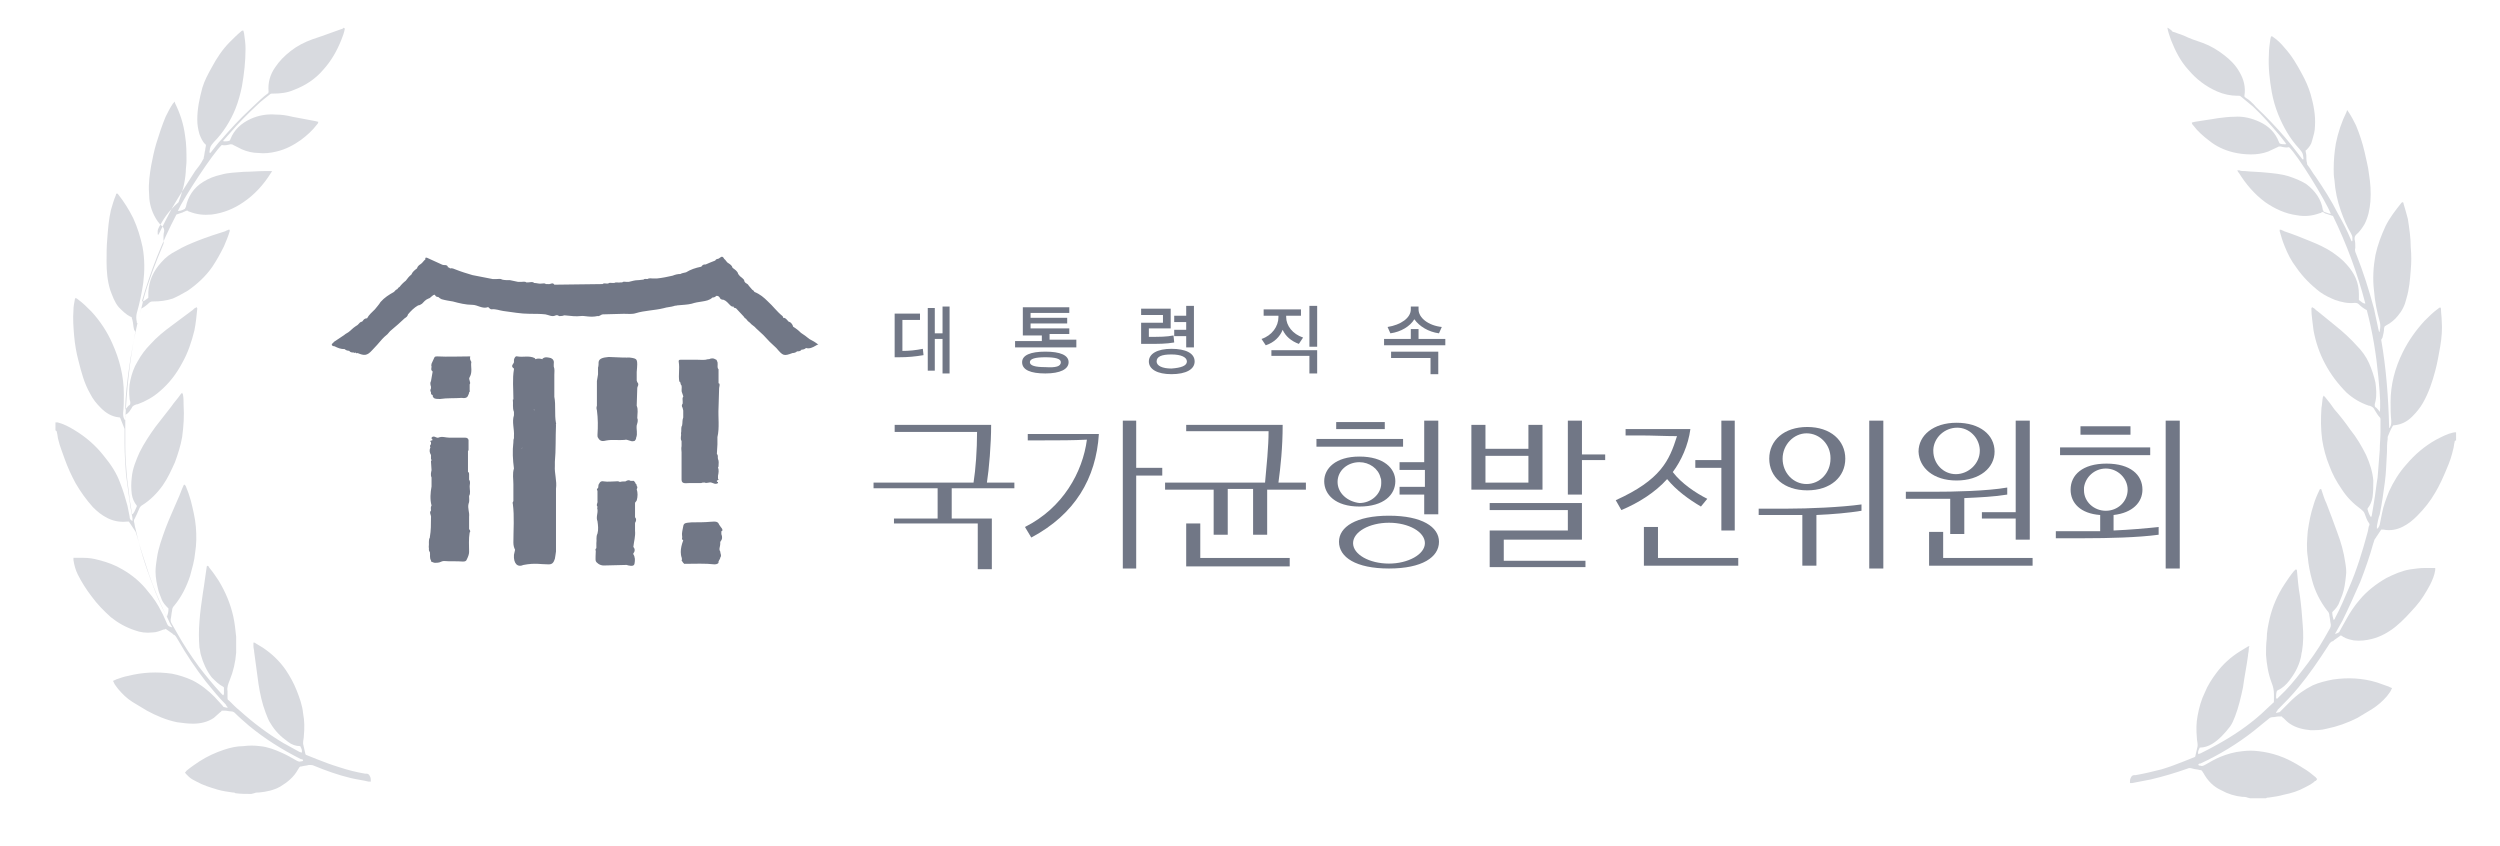<svg width="136" height="46" viewBox="0 0 136 46" fill="none" xmlns="http://www.w3.org/2000/svg">
<path fill-rule="evenodd" clip-rule="evenodd" d="M18.762 1.545C18.722 1.781 18.644 1.978 18.566 2.175C18.331 2.766 18.017 3.318 17.587 3.791C17.156 4.303 16.607 4.657 15.981 4.894C15.628 5.051 15.237 5.091 14.884 5.091C14.845 5.091 14.806 5.091 14.806 5.091C14.767 5.091 14.727 5.091 14.688 5.13C14.453 5.327 14.218 5.485 14.022 5.682C13.474 6.194 12.965 6.706 12.495 7.258C12.377 7.376 12.299 7.494 12.182 7.612L12.142 7.652C12.142 7.691 12.182 7.691 12.182 7.691C12.299 7.691 12.377 7.691 12.495 7.652C12.495 7.612 12.534 7.612 12.534 7.573C12.73 7.061 13.122 6.706 13.631 6.47C14.062 6.273 14.532 6.194 15.002 6.233C15.315 6.233 15.589 6.273 15.902 6.352C16.333 6.43 16.725 6.509 17.156 6.588C17.195 6.588 17.273 6.627 17.312 6.627C17.312 6.706 17.273 6.746 17.234 6.785C16.999 7.1 16.686 7.376 16.372 7.612C15.981 7.888 15.55 8.125 15.041 8.243C14.727 8.322 14.375 8.361 14.062 8.322C13.748 8.322 13.435 8.243 13.161 8.125C13.004 8.046 12.847 7.967 12.691 7.888C12.652 7.849 12.573 7.849 12.534 7.849C12.377 7.888 12.221 7.928 12.064 7.888C11.594 8.322 9.988 10.764 9.675 11.474C9.753 11.474 9.871 11.474 10.067 11.355C10.067 11.316 10.067 11.316 10.106 11.277C10.223 10.686 10.537 10.213 11.046 9.898C11.359 9.701 11.672 9.582 12.025 9.504C12.417 9.385 12.847 9.385 13.278 9.346C13.631 9.346 14.022 9.307 14.375 9.307C14.492 9.307 14.61 9.307 14.688 9.307C14.727 9.307 14.727 9.307 14.806 9.307C14.767 9.346 14.767 9.385 14.727 9.425C14.336 10.055 13.827 10.607 13.239 11.001C12.73 11.355 12.142 11.592 11.516 11.671C11.085 11.71 10.693 11.671 10.302 11.513C10.262 11.513 10.223 11.474 10.223 11.474C10.184 11.434 10.145 11.474 10.106 11.474C10.067 11.513 9.988 11.513 9.949 11.552C9.832 11.592 9.714 11.631 9.597 11.671C8.813 13.168 8.187 14.744 7.717 16.399C7.834 16.399 7.912 16.32 8.069 16.202C8.069 16.083 8.069 16.005 8.069 15.886C8.108 15.256 8.343 14.744 8.774 14.271C9.009 13.995 9.283 13.798 9.597 13.641C9.988 13.404 10.38 13.247 10.772 13.089C11.281 12.892 11.751 12.734 12.26 12.577C12.299 12.537 12.377 12.537 12.417 12.498C12.417 12.498 12.456 12.498 12.495 12.498C12.495 12.537 12.495 12.577 12.495 12.577C12.417 12.853 12.299 13.128 12.182 13.404C11.986 13.798 11.79 14.153 11.555 14.507C11.202 15.02 10.732 15.453 10.223 15.808C9.949 15.965 9.675 16.123 9.401 16.241C9.048 16.359 8.696 16.399 8.343 16.399C8.265 16.399 8.187 16.399 8.108 16.477C7.991 16.596 7.834 16.714 7.677 16.793C7.364 17.974 7.129 19.157 6.972 20.378C6.816 21.56 6.816 22.072 6.816 22.269C6.855 22.269 6.855 22.269 6.855 22.23C6.933 22.151 6.972 22.072 7.051 22.033C7.09 21.993 7.09 21.954 7.09 21.875C7.09 21.836 7.051 21.757 7.051 21.718C7.012 21.363 7.012 21.008 7.09 20.693C7.168 20.338 7.286 19.984 7.482 19.669C7.677 19.314 7.912 18.999 8.187 18.723C8.539 18.329 8.931 18.014 9.362 17.699C9.714 17.423 10.067 17.186 10.419 16.911C10.497 16.871 10.537 16.793 10.615 16.753C10.654 16.753 10.654 16.714 10.693 16.714C10.732 16.753 10.732 16.793 10.732 16.793C10.693 17.186 10.654 17.581 10.576 17.974C10.419 18.605 10.223 19.196 9.91 19.747C9.597 20.338 9.205 20.851 8.696 21.284C8.343 21.599 7.912 21.836 7.482 21.993H7.442C7.325 22.033 7.207 22.072 7.168 22.19C7.09 22.308 7.012 22.466 6.855 22.545C6.816 22.584 6.816 22.624 6.816 22.663C6.816 22.899 6.816 23.096 6.816 23.333C6.816 23.648 6.816 24.003 6.816 24.318C6.816 24.83 6.855 25.303 6.894 25.815C6.933 26.248 7.012 26.721 7.051 27.155C7.09 27.391 7.129 27.627 7.168 27.864C7.168 27.903 7.168 27.943 7.207 27.982C7.286 27.903 7.364 27.746 7.442 27.549V27.509C7.286 27.312 7.207 27.115 7.168 26.879C7.129 26.564 7.129 26.288 7.168 25.973C7.207 25.5 7.403 25.027 7.599 24.594C7.834 24.121 8.147 23.648 8.461 23.215C8.735 22.86 9.048 22.466 9.322 22.111C9.479 21.875 9.675 21.678 9.832 21.442C9.871 21.402 9.871 21.402 9.91 21.363C9.91 21.402 9.949 21.442 9.949 21.442C9.988 21.639 9.988 21.836 9.988 22.033C10.027 22.624 9.988 23.175 9.91 23.766C9.832 24.239 9.675 24.712 9.518 25.145C9.322 25.579 9.127 26.012 8.852 26.406C8.539 26.84 8.187 27.194 7.756 27.47C7.677 27.509 7.599 27.588 7.56 27.706C7.482 27.903 7.403 28.061 7.325 28.218C7.286 28.258 7.286 28.337 7.286 28.376C7.325 28.494 7.325 28.612 7.364 28.731C7.599 29.794 7.912 30.819 8.304 31.804C8.5 32.355 8.735 32.907 9.009 33.419C9.009 33.459 9.048 33.498 9.087 33.537C9.127 33.419 9.166 33.301 9.166 33.104C9.009 32.946 8.852 32.789 8.774 32.552C8.735 32.434 8.657 32.277 8.617 32.119C8.539 31.804 8.461 31.449 8.461 31.095C8.461 30.858 8.5 30.582 8.539 30.346C8.617 29.794 8.813 29.282 9.009 28.731C9.205 28.218 9.44 27.706 9.675 27.155C9.792 26.918 9.871 26.642 9.988 26.406C9.988 26.406 9.988 26.367 10.027 26.367C10.067 26.367 10.067 26.406 10.106 26.445C10.223 26.721 10.302 26.958 10.38 27.233C10.497 27.706 10.615 28.179 10.654 28.652C10.693 29.125 10.693 29.597 10.615 30.07C10.576 30.504 10.458 30.898 10.341 31.331C10.145 31.922 9.871 32.474 9.479 32.946C9.401 33.025 9.362 33.104 9.362 33.222C9.322 33.38 9.322 33.537 9.283 33.695C9.283 33.774 9.283 33.813 9.322 33.892C9.44 34.089 9.518 34.247 9.636 34.444C9.988 35.074 10.38 35.665 10.811 36.256C11.202 36.768 11.594 37.241 12.025 37.714C12.064 37.753 12.103 37.792 12.142 37.832C12.142 37.792 12.182 37.792 12.182 37.753C12.182 37.635 12.182 37.517 12.182 37.398L12.142 37.359C11.907 37.241 11.712 37.044 11.516 36.847C11.242 36.492 11.046 36.059 10.928 35.626C10.889 35.507 10.889 35.35 10.85 35.232C10.811 34.759 10.811 34.286 10.85 33.813C10.889 33.262 10.967 32.749 11.046 32.198C11.124 31.764 11.163 31.331 11.242 30.858C11.242 30.819 11.242 30.819 11.281 30.779C11.359 30.779 11.359 30.858 11.398 30.898C11.594 31.134 11.751 31.37 11.907 31.607C12.26 32.198 12.534 32.828 12.691 33.537C12.769 33.892 12.808 34.247 12.847 34.641C12.847 34.916 12.847 35.232 12.847 35.507C12.808 36.02 12.691 36.532 12.495 37.005C12.417 37.202 12.338 37.398 12.377 37.596C12.377 37.714 12.377 37.832 12.377 37.95C12.377 38.029 12.377 38.068 12.456 38.108C12.652 38.305 12.847 38.502 13.043 38.659C13.787 39.329 14.571 39.92 15.432 40.432C15.707 40.59 16.02 40.748 16.294 40.905C16.333 40.905 16.372 40.944 16.412 40.944C16.451 40.826 16.412 40.748 16.333 40.59C16.098 40.59 15.863 40.511 15.667 40.353C15.276 40.078 14.962 39.763 14.727 39.368C14.61 39.211 14.532 38.974 14.453 38.778C14.257 38.265 14.14 37.714 14.062 37.202C13.983 36.611 13.905 36.059 13.827 35.468C13.827 35.35 13.787 35.271 13.787 35.153C13.787 35.113 13.787 35.035 13.787 34.956C13.827 34.956 13.866 34.956 13.905 34.995C14.022 35.074 14.179 35.153 14.297 35.232C14.767 35.547 15.197 35.941 15.55 36.453C15.785 36.808 15.981 37.162 16.137 37.556C16.294 37.95 16.451 38.383 16.49 38.817C16.568 39.211 16.568 39.605 16.529 40.038C16.529 40.157 16.49 40.275 16.49 40.393C16.49 40.432 16.49 40.472 16.49 40.472C16.529 40.629 16.568 40.826 16.607 40.984C16.607 41.023 16.607 41.023 16.647 41.063C16.842 41.142 17.038 41.22 17.234 41.299C17.626 41.457 18.057 41.614 18.448 41.733C18.918 41.89 19.388 42.008 19.858 42.087C19.858 42.087 19.897 42.087 19.937 42.087C20.054 42.087 20.093 42.166 20.132 42.245C20.172 42.324 20.172 42.402 20.172 42.52C20.132 42.52 20.093 42.52 20.054 42.52C19.741 42.442 19.388 42.402 19.075 42.324C18.409 42.166 17.743 41.929 17.077 41.654C16.999 41.614 16.921 41.614 16.803 41.614C16.686 41.654 16.529 41.654 16.412 41.693C16.372 41.693 16.333 41.693 16.294 41.733C16.255 41.772 16.255 41.811 16.216 41.851C15.981 42.284 15.628 42.56 15.237 42.796C14.884 42.993 14.492 43.072 14.101 43.111C14.022 43.111 13.905 43.111 13.827 43.151C13.787 43.151 13.709 43.19 13.67 43.19C13.396 43.19 13.082 43.19 12.808 43.151C12.769 43.111 12.691 43.111 12.652 43.111C12.377 43.072 12.103 43.033 11.829 42.954C11.437 42.836 11.046 42.718 10.693 42.52C10.537 42.442 10.38 42.363 10.262 42.245C10.223 42.205 10.184 42.166 10.145 42.127C10.106 42.087 10.067 42.048 10.067 42.008C10.106 42.008 10.106 41.969 10.145 41.929C10.38 41.733 10.615 41.575 10.85 41.417C11.281 41.142 11.712 40.944 12.182 40.787C12.534 40.669 12.887 40.59 13.239 40.59C13.552 40.55 13.827 40.55 14.14 40.59C14.571 40.629 14.962 40.787 15.315 40.944C15.589 41.063 15.863 41.22 16.137 41.378C16.216 41.417 16.294 41.457 16.372 41.417C16.412 41.417 16.451 41.417 16.49 41.378C16.49 41.299 16.412 41.299 16.372 41.299C15.354 40.787 14.414 40.196 13.552 39.487C13.278 39.25 13.004 39.014 12.769 38.778C12.73 38.738 12.652 38.699 12.573 38.699C12.456 38.699 12.338 38.659 12.221 38.659C12.182 38.659 12.142 38.659 12.064 38.659C12.025 38.699 12.025 38.738 11.986 38.738C11.868 38.856 11.751 38.935 11.633 39.053C11.281 39.29 10.889 39.368 10.497 39.368C10.223 39.368 9.91 39.329 9.636 39.29C9.048 39.172 8.5 38.935 7.991 38.659C7.717 38.502 7.482 38.344 7.207 38.187C6.894 37.989 6.659 37.753 6.424 37.477C6.346 37.359 6.228 37.241 6.189 37.123C6.189 37.083 6.15 37.083 6.15 37.044C6.189 37.005 6.267 37.005 6.307 36.965C6.542 36.886 6.737 36.808 6.972 36.768C7.756 36.571 8.539 36.532 9.362 36.65C9.753 36.729 10.106 36.847 10.458 37.005C10.928 37.241 11.32 37.556 11.672 37.911C11.829 38.068 11.947 38.226 12.103 38.383C12.142 38.423 12.142 38.462 12.182 38.462C12.221 38.462 12.299 38.502 12.377 38.502V38.462C12.338 38.423 12.299 38.383 12.299 38.344C11.907 37.95 11.555 37.517 11.202 37.083C10.654 36.374 10.145 35.626 9.675 34.798C9.597 34.68 9.557 34.562 9.44 34.522C9.44 34.522 9.401 34.522 9.401 34.483C9.283 34.404 9.127 34.286 9.009 34.207C8.97 34.247 8.931 34.247 8.892 34.247C8.696 34.325 8.5 34.404 8.304 34.404C7.952 34.444 7.638 34.404 7.325 34.286C6.855 34.128 6.424 33.892 6.032 33.577C5.641 33.222 5.288 32.868 4.975 32.434C4.701 32.08 4.427 31.646 4.231 31.252C4.113 31.016 4.035 30.74 3.996 30.464C3.996 30.425 3.996 30.385 3.996 30.346C4.035 30.346 4.074 30.346 4.074 30.346C4.231 30.346 4.387 30.346 4.544 30.346C4.818 30.346 5.092 30.385 5.367 30.464C5.837 30.582 6.267 30.74 6.659 30.976C7.207 31.292 7.677 31.686 8.069 32.198C8.343 32.513 8.578 32.868 8.774 33.262C8.892 33.459 8.97 33.695 9.087 33.931C9.127 34.05 9.205 34.089 9.362 34.128C9.362 34.089 9.322 34.05 9.322 34.05C9.205 33.853 9.127 33.616 9.009 33.419C8.657 32.71 8.382 32.001 8.108 31.252C7.873 30.543 7.638 29.834 7.442 29.125C7.403 29.046 7.403 28.928 7.325 28.849C7.286 28.809 7.286 28.77 7.247 28.731C7.168 28.612 7.09 28.494 7.012 28.376C6.972 28.376 6.933 28.376 6.894 28.376C6.502 28.415 6.15 28.337 5.837 28.179C5.523 28.021 5.288 27.824 5.053 27.588C4.701 27.194 4.387 26.761 4.113 26.288C3.878 25.855 3.682 25.421 3.526 24.988C3.408 24.633 3.252 24.279 3.173 23.924C3.134 23.806 3.134 23.648 3.095 23.53C3.095 23.491 3.095 23.451 3.017 23.412C3.017 23.254 3.017 23.096 3.017 22.978C3.056 22.978 3.095 22.978 3.134 22.978C3.447 23.057 3.761 23.215 4.074 23.412C4.662 23.766 5.21 24.239 5.641 24.791C6.032 25.264 6.346 25.736 6.542 26.288C6.698 26.682 6.816 27.076 6.933 27.509C6.972 27.706 7.012 27.903 7.051 28.1C7.051 28.218 7.09 28.297 7.207 28.337C7.207 28.258 7.207 28.218 7.207 28.179C7.168 27.982 7.129 27.746 7.09 27.549C7.012 26.958 6.933 26.406 6.855 25.815C6.816 25.264 6.777 24.712 6.777 24.16C6.777 23.924 6.777 23.688 6.777 23.451C6.777 23.412 6.777 23.372 6.777 23.333C6.698 23.136 6.62 22.939 6.542 22.742L6.502 22.703H6.463C6.072 22.663 5.758 22.466 5.484 22.19C5.249 21.954 5.053 21.718 4.897 21.402C4.583 20.851 4.427 20.26 4.27 19.629C4.152 19.196 4.074 18.723 4.035 18.29C3.996 17.817 3.957 17.344 3.996 16.871C3.996 16.674 4.035 16.477 4.074 16.28C4.074 16.241 4.113 16.241 4.113 16.202C4.152 16.241 4.192 16.241 4.231 16.28C4.505 16.477 4.74 16.714 4.975 16.95C5.445 17.462 5.837 18.053 6.111 18.684C6.502 19.55 6.737 20.457 6.737 21.442C6.737 21.796 6.737 22.111 6.698 22.466C6.698 22.584 6.698 22.703 6.777 22.821C6.777 22.86 6.816 22.86 6.816 22.821C6.894 21.205 7.051 19.629 7.364 18.053C7.325 17.974 7.286 17.935 7.286 17.896C7.247 17.738 7.247 17.581 7.207 17.423C7.207 17.384 7.168 17.344 7.168 17.265C7.129 17.226 7.09 17.226 7.09 17.226C6.855 17.108 6.659 16.911 6.463 16.714C6.228 16.438 6.111 16.083 5.993 15.768C5.837 15.256 5.797 14.744 5.797 14.232C5.797 13.798 5.797 13.404 5.837 12.971C5.876 12.459 5.915 11.946 6.032 11.434C6.111 11.158 6.189 10.883 6.307 10.607C6.307 10.567 6.307 10.528 6.385 10.528L6.424 10.567C6.737 10.961 7.012 11.395 7.247 11.868C7.482 12.38 7.638 12.892 7.756 13.444C7.873 14.074 7.873 14.744 7.795 15.374C7.717 15.926 7.599 16.477 7.442 17.029C7.403 17.186 7.403 17.344 7.442 17.502V17.541C7.442 17.541 7.442 17.581 7.482 17.581C7.482 17.541 7.521 17.462 7.521 17.423C7.599 17.068 7.717 16.714 7.795 16.32C8.069 15.295 8.461 14.31 8.852 13.365C8.892 13.286 8.931 13.168 8.892 13.05V13.01C8.892 12.853 8.892 12.734 8.931 12.577C8.931 12.498 8.931 12.419 8.852 12.34C8.657 12.183 8.5 11.946 8.382 11.71C8.187 11.316 8.108 10.922 8.108 10.489C8.069 9.976 8.147 9.464 8.226 8.991C8.304 8.597 8.382 8.203 8.5 7.809C8.657 7.297 8.813 6.824 9.009 6.352C9.127 6.115 9.244 5.879 9.401 5.642C9.44 5.603 9.479 5.564 9.479 5.524C9.518 5.564 9.518 5.564 9.518 5.603C9.792 6.155 9.988 6.746 10.067 7.376C10.145 7.849 10.145 8.282 10.145 8.755C10.145 8.952 10.106 9.149 10.106 9.346C10.067 9.937 9.91 10.489 9.714 11.001C9.087 11.552 8.892 11.946 8.657 12.34C8.617 12.419 8.578 12.498 8.578 12.577C8.578 12.616 8.578 12.695 8.578 12.734C8.578 12.734 8.578 12.774 8.617 12.774C8.617 12.734 8.657 12.734 8.657 12.695C8.892 12.222 9.127 11.749 9.362 11.316C9.753 10.646 10.184 9.976 10.615 9.307C10.772 9.11 10.928 8.913 11.046 8.676C11.085 8.637 11.085 8.597 11.085 8.558C11.124 8.44 11.124 8.282 11.163 8.164C11.163 8.085 11.202 7.967 11.202 7.888C11.202 7.849 11.163 7.849 11.163 7.849C11.007 7.691 10.928 7.494 10.85 7.297C10.772 7.021 10.732 6.785 10.732 6.509C10.732 5.918 10.85 5.367 11.007 4.776C11.124 4.382 11.32 4.027 11.516 3.672C11.79 3.16 12.103 2.687 12.495 2.293C12.691 2.096 12.887 1.899 13.122 1.702C13.161 1.663 13.161 1.663 13.239 1.663C13.239 1.702 13.278 1.781 13.278 1.821C13.317 2.096 13.357 2.372 13.357 2.648C13.357 3.357 13.278 4.027 13.161 4.697C13.082 5.091 12.965 5.524 12.808 5.918C12.534 6.588 12.142 7.218 11.633 7.731C11.437 7.967 11.437 7.967 11.398 8.243V8.282C11.398 8.282 11.398 8.322 11.437 8.322L11.477 8.282C11.672 8.046 11.829 7.809 12.025 7.612C12.534 7.021 13.043 6.47 13.592 5.958C13.787 5.761 13.983 5.603 14.179 5.406C14.297 5.288 14.453 5.17 14.61 5.051C14.571 5.051 14.61 5.012 14.61 5.012C14.61 4.973 14.61 4.973 14.61 4.973C14.571 4.5 14.688 4.066 14.962 3.672C15.197 3.318 15.472 3.042 15.824 2.766C16.177 2.49 16.568 2.293 16.999 2.136C17.352 2.018 17.704 1.899 18.017 1.781C18.213 1.702 18.37 1.663 18.566 1.584C18.605 1.584 18.683 1.545 18.683 1.505C18.722 1.545 18.762 1.545 18.762 1.545Z" fill="#D8DADF"/>
<path fill-rule="evenodd" clip-rule="evenodd" d="M117.905 1.505C117.944 1.742 118.023 1.939 118.101 2.175C118.336 2.766 118.61 3.318 119.041 3.791C119.472 4.303 119.981 4.697 120.608 4.973C120.96 5.13 121.352 5.209 121.704 5.209C121.744 5.209 121.783 5.209 121.783 5.209C121.822 5.209 121.861 5.209 121.9 5.248C122.135 5.445 122.331 5.603 122.566 5.8C123.114 6.312 123.584 6.864 124.054 7.415C124.133 7.534 124.25 7.652 124.329 7.77C124.329 7.809 124.368 7.809 124.368 7.809C124.368 7.849 124.329 7.849 124.329 7.849C124.211 7.849 124.133 7.849 124.015 7.809C124.015 7.77 123.976 7.77 123.976 7.731C123.78 7.218 123.428 6.864 122.919 6.627C122.488 6.43 122.018 6.312 121.548 6.352C121.234 6.352 120.96 6.391 120.647 6.43C120.216 6.509 119.824 6.549 119.394 6.627C119.354 6.627 119.276 6.667 119.237 6.667C119.237 6.746 119.276 6.785 119.315 6.824C119.55 7.14 119.864 7.415 120.177 7.652C120.569 7.967 120.999 8.164 121.469 8.282C121.783 8.361 122.135 8.4 122.449 8.4C122.762 8.4 123.075 8.361 123.389 8.243C123.545 8.164 123.741 8.085 123.898 8.006C123.937 7.967 124.015 7.967 124.054 7.967C124.211 8.006 124.368 8.046 124.524 8.006C124.994 8.44 126.522 10.922 126.796 11.631C126.718 11.631 126.6 11.592 126.404 11.513C126.404 11.474 126.404 11.474 126.365 11.434C126.287 10.843 125.934 10.37 125.464 10.016C125.151 9.819 124.838 9.701 124.485 9.582C124.094 9.464 123.663 9.425 123.232 9.385C122.879 9.346 122.488 9.346 122.135 9.307C122.018 9.307 121.9 9.307 121.822 9.267C121.783 9.267 121.783 9.267 121.704 9.267C121.744 9.307 121.744 9.385 121.783 9.385C122.174 10.016 122.644 10.567 123.232 11.001C123.741 11.355 124.329 11.631 124.955 11.71C125.386 11.789 125.778 11.749 126.209 11.592C126.248 11.592 126.287 11.592 126.287 11.552C126.326 11.513 126.365 11.552 126.404 11.552C126.444 11.592 126.522 11.631 126.561 11.631C126.679 11.671 126.796 11.71 126.914 11.749C127.658 13.286 128.245 14.862 128.676 16.517C128.559 16.517 128.48 16.438 128.324 16.32C128.324 16.202 128.324 16.123 128.324 16.005C128.324 15.374 128.089 14.862 127.658 14.389C127.423 14.113 127.149 13.916 126.874 13.719C126.522 13.483 126.091 13.286 125.699 13.128C125.229 12.931 124.72 12.734 124.25 12.577C124.211 12.537 124.133 12.537 124.094 12.498C124.094 12.498 124.054 12.498 124.015 12.498C124.015 12.537 124.015 12.577 124.015 12.577C124.094 12.853 124.172 13.128 124.289 13.404C124.446 13.798 124.642 14.192 124.916 14.547C125.269 15.059 125.699 15.492 126.209 15.886C126.483 16.083 126.757 16.202 127.031 16.32C127.384 16.438 127.736 16.517 128.089 16.477C128.167 16.477 128.245 16.477 128.324 16.556C128.441 16.674 128.598 16.793 128.754 16.871C129.068 18.053 129.264 19.275 129.381 20.496C129.499 21.678 129.499 22.19 129.459 22.387C129.42 22.387 129.42 22.387 129.42 22.348C129.342 22.269 129.303 22.19 129.224 22.151C129.185 22.111 129.185 22.072 129.185 21.993C129.185 21.954 129.224 21.875 129.224 21.836C129.303 21.481 129.264 21.127 129.224 20.811C129.146 20.457 129.029 20.102 128.872 19.747C128.715 19.393 128.48 19.078 128.206 18.802C127.854 18.408 127.462 18.053 127.07 17.738C126.718 17.462 126.404 17.186 126.052 16.911C125.974 16.871 125.934 16.793 125.856 16.753C125.817 16.753 125.817 16.714 125.778 16.714C125.739 16.753 125.739 16.793 125.739 16.793C125.739 17.186 125.817 17.581 125.856 17.974C125.974 18.605 126.169 19.196 126.483 19.787C126.796 20.378 127.188 20.89 127.658 21.363C128.01 21.678 128.402 21.915 128.872 22.072H128.911C129.029 22.111 129.146 22.19 129.185 22.308C129.264 22.427 129.342 22.584 129.459 22.703C129.499 22.742 129.499 22.781 129.499 22.821C129.499 23.057 129.499 23.294 129.499 23.491C129.499 23.806 129.459 24.16 129.459 24.476C129.42 24.988 129.381 25.46 129.342 25.973C129.264 26.406 129.224 26.879 129.146 27.312C129.107 27.549 129.068 27.785 129.029 28.021C129.029 28.061 128.989 28.1 128.989 28.14C128.911 28.061 128.833 27.864 128.794 27.706V27.667C128.95 27.47 129.029 27.273 129.068 27.037C129.107 26.721 129.107 26.445 129.107 26.13C129.068 25.657 128.911 25.185 128.715 24.751C128.48 24.279 128.206 23.806 127.854 23.372C127.579 22.978 127.305 22.624 126.992 22.269C126.835 22.033 126.679 21.836 126.483 21.599C126.444 21.56 126.444 21.56 126.404 21.52C126.404 21.56 126.365 21.599 126.365 21.599C126.326 21.796 126.326 21.993 126.287 22.19C126.248 22.781 126.248 23.333 126.326 23.924C126.404 24.397 126.522 24.869 126.718 25.342C126.874 25.776 127.109 26.209 127.384 26.603C127.658 27.037 128.01 27.391 128.441 27.706C128.519 27.785 128.598 27.824 128.637 27.943C128.715 28.14 128.754 28.297 128.872 28.455C128.911 28.494 128.911 28.573 128.872 28.612C128.833 28.731 128.833 28.849 128.794 28.967C128.519 29.991 128.206 31.016 127.775 32.001C127.54 32.552 127.305 33.104 127.031 33.616C127.031 33.656 126.992 33.695 126.953 33.734C126.914 33.616 126.874 33.459 126.874 33.301C127.031 33.143 127.188 32.986 127.266 32.749C127.305 32.631 127.384 32.474 127.423 32.355C127.54 32.04 127.579 31.686 127.619 31.331C127.658 31.095 127.619 30.819 127.579 30.582C127.501 30.031 127.344 29.479 127.149 28.967C126.953 28.415 126.757 27.903 126.561 27.391C126.444 27.155 126.365 26.879 126.287 26.642C126.287 26.642 126.287 26.603 126.248 26.603C126.209 26.603 126.169 26.642 126.169 26.682C126.052 26.918 125.934 27.194 125.856 27.47C125.699 27.943 125.621 28.376 125.543 28.888C125.504 29.361 125.464 29.834 125.543 30.307C125.582 30.74 125.66 31.134 125.778 31.567C125.934 32.158 126.209 32.71 126.6 33.222C126.679 33.301 126.718 33.38 126.718 33.498C126.757 33.656 126.757 33.813 126.796 33.971C126.796 34.05 126.796 34.089 126.757 34.168C126.639 34.365 126.561 34.522 126.444 34.719C126.091 35.35 125.66 35.941 125.229 36.492C124.838 37.005 124.446 37.477 123.976 37.911C123.937 37.95 123.898 37.989 123.859 38.029C123.859 37.989 123.819 37.989 123.819 37.95C123.819 37.832 123.819 37.714 123.859 37.596L123.898 37.556C124.172 37.438 124.368 37.241 124.524 37.044C124.799 36.689 125.034 36.295 125.151 35.823C125.19 35.704 125.19 35.547 125.229 35.429C125.308 34.956 125.308 34.483 125.269 34.01C125.229 33.459 125.19 32.946 125.112 32.395C125.034 31.961 124.994 31.489 124.955 31.055C124.955 31.016 124.955 31.016 124.916 30.976C124.838 30.976 124.838 31.055 124.799 31.055C124.603 31.292 124.446 31.528 124.289 31.764C123.898 32.355 123.624 32.986 123.467 33.656C123.389 34.01 123.31 34.365 123.31 34.759C123.271 35.035 123.271 35.35 123.271 35.626C123.31 36.138 123.389 36.65 123.584 37.162C123.663 37.359 123.702 37.556 123.702 37.753C123.702 37.871 123.702 37.989 123.702 38.108C123.702 38.187 123.702 38.226 123.624 38.265C123.428 38.462 123.232 38.62 123.036 38.817C122.292 39.487 121.469 40.038 120.608 40.511C120.334 40.669 120.02 40.826 119.707 40.984C119.668 40.984 119.629 41.023 119.589 41.023C119.55 40.905 119.589 40.826 119.668 40.669C119.903 40.669 120.138 40.59 120.334 40.472C120.725 40.235 121.039 39.881 121.313 39.526C121.43 39.368 121.509 39.172 121.587 38.974C121.783 38.462 121.9 37.95 122.018 37.399C122.096 36.808 122.214 36.256 122.292 35.665C122.292 35.547 122.331 35.468 122.331 35.35C122.331 35.31 122.331 35.232 122.37 35.153C122.331 35.153 122.292 35.153 122.253 35.192C122.135 35.271 121.979 35.35 121.861 35.429C121.352 35.744 120.921 36.138 120.569 36.611C120.334 36.926 120.099 37.28 119.942 37.674C119.746 38.068 119.629 38.502 119.55 38.935C119.472 39.329 119.472 39.723 119.511 40.157C119.511 40.275 119.55 40.393 119.55 40.511C119.55 40.55 119.55 40.59 119.55 40.59C119.511 40.748 119.472 40.944 119.433 41.102C119.433 41.142 119.433 41.142 119.394 41.181C119.198 41.26 119.002 41.339 118.806 41.417C118.414 41.575 117.984 41.733 117.592 41.851C117.122 41.969 116.652 42.087 116.182 42.166C116.182 42.166 116.143 42.166 116.104 42.166C115.986 42.166 115.947 42.245 115.908 42.324C115.869 42.402 115.869 42.481 115.869 42.599C115.908 42.599 115.947 42.599 115.986 42.599C116.339 42.52 116.652 42.481 117.004 42.402C117.67 42.245 118.336 42.048 119.002 41.811C119.08 41.772 119.159 41.772 119.276 41.811C119.394 41.851 119.55 41.851 119.668 41.89C119.707 41.89 119.746 41.89 119.785 41.929C119.824 41.969 119.824 42.008 119.864 42.048C120.099 42.481 120.412 42.796 120.843 42.993C121.195 43.19 121.587 43.309 121.979 43.348C122.057 43.348 122.174 43.348 122.253 43.387C122.292 43.387 122.37 43.427 122.409 43.427C122.684 43.427 122.997 43.427 123.271 43.427C123.31 43.387 123.389 43.387 123.428 43.387C123.702 43.348 123.976 43.309 124.25 43.23C124.642 43.151 125.034 43.033 125.386 42.836C125.543 42.757 125.699 42.678 125.856 42.56C125.895 42.52 125.934 42.481 125.974 42.481C126.013 42.442 126.052 42.402 126.052 42.363C126.013 42.363 126.013 42.324 125.974 42.284C125.739 42.087 125.543 41.929 125.269 41.772C124.838 41.496 124.407 41.26 123.937 41.102C123.584 40.984 123.232 40.905 122.879 40.866C122.566 40.826 122.292 40.826 121.979 40.866C121.548 40.905 121.156 41.023 120.764 41.181C120.49 41.299 120.216 41.457 119.942 41.614C119.864 41.654 119.785 41.693 119.707 41.654C119.668 41.654 119.629 41.654 119.589 41.614C119.589 41.535 119.668 41.535 119.707 41.535C120.725 41.063 121.704 40.472 122.605 39.763C122.879 39.526 123.154 39.329 123.428 39.093C123.467 39.053 123.545 39.014 123.624 39.014C123.741 39.014 123.859 38.974 123.976 38.974C124.015 38.974 124.054 38.974 124.133 38.974C124.172 39.014 124.172 39.053 124.211 39.053C124.329 39.172 124.446 39.29 124.564 39.368C124.916 39.605 125.308 39.684 125.699 39.723C125.974 39.723 126.287 39.723 126.561 39.644C127.149 39.526 127.697 39.329 128.245 39.053C128.519 38.896 128.754 38.738 129.029 38.581C129.342 38.383 129.616 38.147 129.851 37.871C129.929 37.753 130.047 37.635 130.086 37.517C130.086 37.477 130.125 37.477 130.125 37.438C130.086 37.399 130.008 37.399 129.969 37.359C129.734 37.28 129.538 37.202 129.303 37.123C128.519 36.886 127.736 36.847 126.914 36.965C126.522 37.044 126.169 37.123 125.817 37.28C125.347 37.517 124.955 37.792 124.564 38.187C124.407 38.344 124.25 38.502 124.094 38.659C124.054 38.699 124.015 38.738 124.015 38.738C123.976 38.738 123.898 38.778 123.819 38.778V38.738C123.859 38.699 123.898 38.659 123.898 38.62C124.289 38.226 124.681 37.832 125.034 37.399C125.621 36.689 126.13 35.941 126.639 35.153C126.718 35.035 126.757 34.916 126.914 34.877C126.914 34.877 126.953 34.877 126.953 34.838C127.07 34.759 127.227 34.641 127.344 34.562C127.384 34.601 127.423 34.601 127.462 34.641C127.658 34.759 127.854 34.798 128.049 34.838C128.402 34.877 128.715 34.838 129.029 34.759C129.499 34.641 129.929 34.404 130.321 34.089C130.713 33.774 131.065 33.38 131.418 32.986C131.731 32.631 131.966 32.237 132.201 31.804C132.319 31.567 132.436 31.292 132.475 31.016C132.475 30.976 132.475 30.937 132.475 30.898C132.436 30.898 132.397 30.898 132.397 30.898C132.24 30.898 132.084 30.898 131.927 30.898C131.653 30.898 131.379 30.937 131.104 30.976C130.634 31.055 130.204 31.252 129.812 31.449C129.264 31.764 128.754 32.158 128.363 32.631C128.089 32.946 127.854 33.301 127.658 33.656C127.54 33.853 127.423 34.089 127.305 34.286C127.266 34.404 127.188 34.444 127.031 34.483C127.031 34.444 127.07 34.404 127.07 34.404C127.188 34.207 127.305 33.971 127.423 33.774C127.775 33.065 128.089 32.355 128.402 31.646C128.676 30.937 128.911 30.267 129.107 29.558C129.146 29.479 129.146 29.361 129.224 29.282C129.264 29.243 129.264 29.203 129.303 29.164C129.381 29.046 129.459 28.928 129.538 28.809C129.577 28.809 129.616 28.809 129.655 28.809C130.047 28.888 130.399 28.809 130.713 28.652C131.026 28.494 131.261 28.297 131.496 28.061C131.888 27.667 132.201 27.273 132.475 26.8C132.71 26.406 132.906 25.973 133.102 25.5C133.259 25.145 133.376 24.791 133.454 24.436C133.494 24.318 133.494 24.16 133.533 24.042C133.533 24.003 133.533 23.963 133.611 23.963C133.611 23.806 133.611 23.648 133.611 23.53C133.572 23.491 133.533 23.53 133.454 23.53C133.102 23.609 132.828 23.766 132.514 23.924C131.888 24.279 131.379 24.712 130.909 25.264C130.517 25.697 130.204 26.209 129.969 26.721C129.812 27.115 129.655 27.509 129.577 27.943C129.538 28.14 129.499 28.337 129.459 28.534C129.42 28.652 129.381 28.731 129.303 28.77C129.303 28.691 129.303 28.652 129.303 28.612C129.342 28.415 129.381 28.179 129.459 27.982C129.577 27.391 129.655 26.84 129.734 26.248C129.812 25.697 129.812 25.145 129.851 24.594C129.851 24.357 129.851 24.121 129.89 23.884C129.89 23.845 129.89 23.806 129.89 23.766C129.969 23.569 130.047 23.372 130.164 23.175L130.204 23.136H130.243C130.634 23.096 130.948 22.939 131.222 22.663C131.457 22.427 131.653 22.19 131.809 21.915C132.123 21.363 132.319 20.772 132.475 20.181C132.593 19.747 132.671 19.275 132.749 18.841C132.828 18.369 132.867 17.896 132.828 17.423C132.828 17.226 132.789 17.029 132.789 16.793C132.789 16.753 132.749 16.753 132.749 16.714C132.71 16.753 132.671 16.753 132.632 16.793C132.358 16.989 132.123 17.226 131.888 17.462C131.418 17.974 131.026 18.526 130.713 19.157C130.282 20.023 130.047 20.93 130.047 21.875C130.047 22.23 130.047 22.545 130.086 22.899C130.086 23.018 130.086 23.136 130.008 23.254C130.008 23.294 129.969 23.294 129.969 23.254C129.929 21.639 129.812 20.063 129.538 18.487C129.577 18.408 129.616 18.369 129.616 18.329C129.655 18.172 129.694 18.014 129.694 17.856C129.694 17.817 129.734 17.777 129.734 17.738C129.773 17.738 129.812 17.699 129.812 17.699C130.047 17.581 130.282 17.384 130.439 17.186C130.674 16.911 130.83 16.596 130.909 16.241C131.065 15.729 131.104 15.217 131.144 14.704C131.183 14.271 131.183 13.877 131.144 13.444C131.144 12.931 131.065 12.419 130.987 11.907C130.909 11.631 130.83 11.316 130.752 11.08C130.752 11.04 130.752 11.001 130.674 11.001L130.634 11.04C130.321 11.434 130.008 11.828 129.773 12.301C129.538 12.813 129.342 13.325 129.224 13.877C129.107 14.507 129.068 15.177 129.146 15.808C129.185 16.359 129.303 16.95 129.459 17.502C129.499 17.659 129.499 17.817 129.459 17.974V18.014C129.459 18.014 129.459 18.053 129.42 18.053C129.42 18.014 129.381 17.935 129.381 17.896C129.303 17.541 129.224 17.147 129.146 16.793C128.872 15.768 128.559 14.783 128.167 13.798C128.128 13.719 128.089 13.601 128.128 13.483V13.444C128.128 13.286 128.128 13.168 128.089 13.01C128.089 12.931 128.089 12.853 128.167 12.774C128.363 12.616 128.519 12.38 128.637 12.183C128.833 11.789 128.911 11.395 128.95 10.961C128.989 10.449 128.95 9.937 128.872 9.464C128.833 9.07 128.715 8.676 128.637 8.282C128.519 7.77 128.363 7.297 128.167 6.824C128.049 6.588 127.932 6.352 127.775 6.115C127.736 6.076 127.736 6.036 127.697 5.997C127.658 6.036 127.658 6.036 127.658 6.076C127.384 6.627 127.188 7.218 127.07 7.809C126.992 8.282 126.953 8.716 126.953 9.188C126.953 9.385 126.953 9.582 126.992 9.779C127.031 10.37 127.149 10.922 127.344 11.474C127.501 11.907 127.658 12.301 127.893 12.695C127.932 12.774 127.971 12.853 127.971 12.931C127.971 12.971 127.971 13.05 127.971 13.089C127.971 13.089 127.971 13.128 127.932 13.128C127.932 13.089 127.893 13.089 127.893 13.05C127.697 12.577 127.462 12.104 127.188 11.631C126.835 10.922 126.404 10.252 125.974 9.622C125.817 9.425 125.699 9.188 125.543 8.991C125.504 8.952 125.504 8.913 125.504 8.873C125.464 8.755 125.464 8.597 125.464 8.479C125.464 8.361 125.425 8.282 125.425 8.203C125.425 8.164 125.464 8.164 125.464 8.164C125.621 8.006 125.739 7.849 125.778 7.652C125.856 7.376 125.934 7.14 125.934 6.864C125.974 6.273 125.856 5.682 125.699 5.13C125.582 4.736 125.425 4.382 125.229 4.027C124.955 3.515 124.681 3.042 124.289 2.609C124.094 2.372 123.898 2.175 123.663 2.018C123.624 1.978 123.624 1.978 123.545 1.978C123.545 2.018 123.506 2.096 123.506 2.136C123.467 2.412 123.428 2.687 123.428 2.963C123.389 3.672 123.467 4.342 123.584 5.012C123.663 5.445 123.78 5.839 123.937 6.233C124.211 6.903 124.564 7.534 125.073 8.085C125.269 8.322 125.269 8.322 125.308 8.597V8.637C125.308 8.637 125.308 8.676 125.269 8.676L125.229 8.637C125.034 8.4 124.877 8.164 124.681 7.928C124.211 7.337 123.702 6.785 123.154 6.233C122.958 6.036 122.762 5.879 122.605 5.682C122.488 5.564 122.331 5.406 122.174 5.327C122.135 5.288 122.135 5.288 122.096 5.248C122.096 5.209 122.096 5.209 122.096 5.209C122.174 4.736 122.057 4.303 121.822 3.909C121.626 3.554 121.313 3.239 120.999 3.003C120.647 2.727 120.255 2.49 119.824 2.333C119.472 2.215 119.119 2.096 118.806 1.939C118.61 1.86 118.454 1.821 118.258 1.742C118.219 1.742 118.14 1.702 118.14 1.663C117.944 1.505 117.905 1.505 117.905 1.505Z" fill="#D8DADF"/>
<path d="M53.918 23.113H48.67V23.496H53.152C53.152 24.492 53.075 25.526 52.961 26.254H47.521V26.56H51.007V28.207H48.632V28.476H53.19V30.966H53.956V28.207H51.773V26.56H55.182V26.254H53.688C53.803 25.526 53.918 24.185 53.918 23.113Z" fill="#717786"/>
<path d="M61.809 22.883H61.081V30.927H61.809V25.871H63.227V25.45H61.809V22.883Z" fill="#717786"/>
<path d="M55.91 23.573V23.956H56.829C57.519 23.956 58.4 23.956 59.128 23.917C58.898 25.679 57.825 27.633 55.757 28.667L56.102 29.242C58.477 27.978 59.626 26.024 59.779 23.611C58.936 23.611 58.132 23.611 57.289 23.611H55.91V23.573Z" fill="#717786"/>
<path d="M65.295 28.476H64.529V30.812H70.16V30.353H65.295V28.476Z" fill="#717786"/>
<path d="M69.777 23.113H64.529V23.458H69.011C69.011 24.3 68.896 25.411 68.819 26.254H63.38V26.637H66.023V29.089H66.789V26.599H68.168V29.089H68.934V26.637H71.041V26.254H69.547C69.662 25.411 69.777 24.339 69.777 23.113Z" fill="#717786"/>
<path d="M75.332 22.96H72.689V23.343H75.332V22.96Z" fill="#717786"/>
<path d="M75.906 26.177C75.906 25.488 75.293 24.837 73.952 24.837C72.65 24.837 72.037 25.488 72.037 26.177C72.037 26.905 72.65 27.556 73.952 27.556C75.293 27.556 75.906 26.905 75.906 26.177ZM72.764 26.216C72.764 25.603 73.301 25.143 73.952 25.143C74.488 25.143 74.986 25.488 75.101 25.986C75.139 26.062 75.139 26.139 75.139 26.216C75.139 26.254 75.139 26.254 75.139 26.292C75.139 26.867 74.603 27.365 73.952 27.365C73.301 27.288 72.764 26.828 72.764 26.216Z" fill="#717786"/>
<path d="M76.327 23.879H71.615V24.3H76.327V23.879Z" fill="#717786"/>
<path d="M75.561 28.054C73.761 28.054 72.841 28.667 72.841 29.472C72.841 30.314 73.761 30.927 75.561 30.927C77.361 30.927 78.281 30.314 78.281 29.472C78.281 28.667 77.361 28.054 75.561 28.054ZM75.561 30.659C74.489 30.659 73.607 30.161 73.607 29.548C73.607 28.935 74.489 28.437 75.561 28.437C76.634 28.437 77.515 28.935 77.515 29.548C77.515 30.161 76.595 30.659 75.561 30.659Z" fill="#717786"/>
<path d="M76.136 25.564H77.515V26.484H76.136V26.905H77.477V27.978H78.243V22.883H77.477V25.143H76.136V25.564Z" fill="#717786"/>
<path d="M83.912 23.113H83.146V24.415H80.809V23.113H80.043V26.637H83.912V23.113ZM83.146 26.254H80.809V24.798H83.146V26.254Z" fill="#717786"/>
<path d="M86.058 22.883H85.291V26.905H86.058V25.028H87.322V24.722H86.058V22.883Z" fill="#717786"/>
<path d="M81.805 29.357H86.057V27.365H81.039V27.748H85.291V28.859H81.039V30.851H86.249V30.506H81.805V29.357Z" fill="#717786"/>
<path d="M93.642 28.859H94.37V22.883H93.642V25.028H92.225V25.45H93.642V28.859Z" fill="#717786"/>
<path d="M90.692 26.062C91.19 26.675 91.88 27.173 92.531 27.556L92.876 27.135C92.263 26.829 91.459 26.292 90.999 25.679C91.459 25.067 91.841 24.224 91.957 23.343C91.114 23.343 90.577 23.343 89.811 23.343H88.432V23.688H89.237C89.888 23.688 90.577 23.726 91.229 23.726C90.807 25.067 90.348 26.101 87.896 27.212L88.202 27.748C89.122 27.365 90.041 26.79 90.692 26.062Z" fill="#717786"/>
<path d="M90.194 28.667H89.428V30.774H94.561V30.353H90.194V28.667Z" fill="#717786"/>
<path d="M95.672 27.671V28.016H97.242C97.511 28.016 97.779 28.016 98.047 28.016V30.774H98.813V28.016C99.694 27.978 100.575 27.901 101.265 27.786V27.441C100.154 27.595 98.392 27.671 97.204 27.671H95.672Z" fill="#717786"/>
<path d="M98.315 26.675C99.579 26.675 100.384 25.948 100.384 24.952C100.384 23.956 99.579 23.228 98.315 23.228C97.051 23.228 96.247 23.956 96.247 24.952C96.247 25.948 97.051 26.675 98.315 26.675ZM96.974 24.952C96.974 24.185 97.587 23.573 98.277 23.573C99.005 23.573 99.579 24.185 99.579 24.913C99.579 24.913 99.579 24.913 99.579 24.952C99.579 25.718 99.005 26.331 98.277 26.331C97.549 26.331 96.974 25.718 96.974 24.952Z" fill="#717786"/>
<path d="M102.453 22.883H101.687V30.927H102.453V22.883Z" fill="#717786"/>
<path d="M107.815 28.208H109.654V29.357H110.42V22.883H109.654V27.863H107.815V28.208Z" fill="#717786"/>
<path d="M106.436 26.139C107.7 26.139 108.505 25.45 108.505 24.569C108.505 23.649 107.7 22.998 106.436 22.998C105.172 22.998 104.368 23.687 104.368 24.569C104.406 25.45 105.172 26.139 106.436 26.139ZM106.475 23.266C107.126 23.266 107.662 23.802 107.7 24.454V24.492V24.53C107.7 25.22 107.087 25.794 106.398 25.794C105.708 25.794 105.172 25.22 105.172 24.53C105.172 24.492 105.172 24.492 105.172 24.454C105.21 23.802 105.785 23.266 106.475 23.266Z" fill="#717786"/>
<path d="M106.092 27.135V29.05H106.858V27.097C107.7 27.058 108.505 27.02 109.194 26.905V26.522C108.083 26.714 106.321 26.752 105.134 26.752H103.678V27.135H105.134C105.44 27.135 105.785 27.135 106.092 27.135Z" fill="#717786"/>
<path d="M105.708 28.935H104.942V30.774H110.573V30.353H105.708V28.935Z" fill="#717786"/>
<path d="M115.898 23.189H113.178V23.649H115.898V23.189Z" fill="#717786"/>
<path d="M114.978 28.016C116.012 27.901 116.549 27.326 116.549 26.637C116.549 25.833 115.897 25.22 114.595 25.22C113.293 25.22 112.641 25.833 112.641 26.637C112.641 27.365 113.178 27.939 114.25 28.016V28.897C113.944 28.897 113.676 28.897 113.407 28.897H111.837V29.28H113.407C114.672 29.28 116.319 29.242 117.43 29.089V28.667C116.74 28.744 115.859 28.82 114.978 28.859V28.016ZM113.369 26.675V26.637C113.369 26.599 113.369 26.56 113.369 26.522C113.446 25.948 113.944 25.488 114.557 25.488C115.208 25.488 115.744 26.024 115.744 26.637C115.744 27.288 115.208 27.786 114.557 27.786C113.905 27.786 113.369 27.288 113.369 26.675Z" fill="#717786"/>
<path d="M116.971 24.339H112.067V24.76H116.971V24.339Z" fill="#717786"/>
<path d="M118.579 22.883H117.813V30.927H118.579V22.883Z" fill="#717786"/>
<path d="M34.668 20.791C34.668 20.761 34.637 20.73 34.637 20.7C34.637 20.547 34.637 20.395 34.637 20.242C34.698 19.51 34.698 19.51 34.241 19.449C34.18 19.449 34.119 19.449 34.088 19.449L34.119 19.48C34.119 19.48 34.088 19.48 34.088 19.449C33.997 19.449 33.936 19.449 33.844 19.449C33.6 19.449 33.356 19.419 33.112 19.419C32.777 19.449 32.594 19.51 32.564 19.693C32.564 19.785 32.564 19.907 32.533 19.998C32.533 20.059 32.533 20.09 32.533 20.151C32.533 20.212 32.533 20.303 32.533 20.364C32.503 20.486 32.503 20.608 32.472 20.73C32.472 20.791 32.472 20.822 32.472 20.883V20.913V20.883C32.472 21.157 32.472 21.431 32.472 21.675V21.706C32.472 21.828 32.472 21.95 32.472 22.072C32.442 22.163 32.442 22.224 32.472 22.316C32.533 22.773 32.533 23.2 32.503 23.658C32.503 23.719 32.503 23.78 32.533 23.81C32.655 24.054 32.838 23.993 32.99 23.962C33.326 23.901 33.631 23.962 33.966 23.932C34.149 23.871 34.302 24.054 34.485 23.993C34.515 23.993 34.515 23.993 34.546 23.962C34.576 23.932 34.607 23.871 34.607 23.81C34.698 23.597 34.607 23.353 34.637 23.139C34.607 23.17 34.607 23.2 34.576 23.231C34.607 23.2 34.607 23.17 34.637 23.139C34.668 23.017 34.729 22.895 34.668 22.743C34.668 22.529 34.729 22.285 34.637 22.072C34.637 22.011 34.637 21.95 34.637 21.919C34.637 21.95 34.637 22.011 34.637 22.072C34.637 21.736 34.668 21.431 34.668 21.096C34.668 21.035 34.79 20.913 34.668 20.791Z" fill="#717786"/>
<path d="M30.246 23.017C30.155 22.529 30.246 22.041 30.155 21.584C30.155 21.462 30.155 21.309 30.155 21.188C30.155 21.005 30.155 20.852 30.155 20.669C30.155 20.578 30.155 20.486 30.155 20.395C30.155 20.242 30.185 20.09 30.124 19.937C30.124 19.907 30.124 19.846 30.124 19.815C30.155 19.632 30.094 19.541 29.972 19.48C29.819 19.449 29.667 19.388 29.514 19.51V19.541C29.392 19.51 29.27 19.48 29.118 19.541C29.118 19.51 29.118 19.51 29.087 19.48C28.782 19.327 28.447 19.449 28.142 19.388C28.05 19.358 27.989 19.449 27.959 19.571C27.959 19.602 27.959 19.632 27.959 19.663C27.989 19.785 27.746 19.876 27.928 20.029C27.928 20.029 27.959 20.029 27.959 20.059V20.09C27.868 20.608 27.928 21.157 27.928 21.675C27.928 21.706 27.928 21.736 27.928 21.736H27.898C27.928 21.95 27.868 22.194 27.959 22.407C27.959 22.468 27.959 22.529 27.959 22.59C27.837 22.956 27.989 23.353 27.959 23.719C27.959 23.749 27.959 23.81 27.959 23.841C27.928 23.902 27.928 23.993 27.928 24.054C27.868 24.542 27.898 25.03 27.959 25.487C27.868 25.762 27.928 26.067 27.928 26.341C27.928 26.402 27.928 26.463 27.928 26.524C27.928 26.646 27.928 26.738 27.928 26.86C27.928 26.982 27.928 27.134 27.928 27.256C27.898 27.317 27.868 27.348 27.898 27.409C27.989 28.11 27.928 28.811 27.928 29.513C27.928 29.665 27.959 29.787 28.02 29.909C27.989 30.001 27.989 30.092 27.959 30.183C27.928 30.641 28.142 30.885 28.477 30.733C29.118 30.61 29.392 30.702 29.85 30.702C30.063 30.702 30.124 30.58 30.185 30.397C30.216 30.275 30.216 30.153 30.246 30.001C30.246 29.848 30.246 29.696 30.246 29.543C30.246 29.269 30.246 28.964 30.246 28.689C30.246 28.659 30.246 28.659 30.246 28.628C30.246 28.476 30.246 28.323 30.246 28.171C30.246 28.049 30.246 27.896 30.246 27.774C30.246 27.683 30.246 27.591 30.246 27.5C30.246 27.195 30.246 26.89 30.246 26.585C30.307 26.158 30.155 25.762 30.185 25.335C30.185 25.274 30.185 25.213 30.185 25.121C30.246 24.481 30.216 23.81 30.246 23.139C30.216 23.109 30.277 23.048 30.246 23.017ZM28.264 27.195C28.264 27.195 28.264 27.226 28.264 27.195C28.264 27.226 28.264 27.226 28.264 27.195C28.264 27.226 28.264 27.226 28.264 27.195ZM29.057 22.255C29.057 22.285 29.057 22.316 29.057 22.346C29.057 22.316 29.026 22.285 29.057 22.255ZM28.386 24.42C28.386 24.39 28.386 24.359 28.416 24.359C28.416 24.359 28.386 24.39 28.386 24.42ZM28.904 27.774C28.904 27.744 28.904 27.744 28.904 27.774C28.904 27.744 28.904 27.744 28.904 27.774C28.904 27.744 28.904 27.744 28.904 27.774ZM28.05 22.712C28.05 22.682 28.05 22.682 28.05 22.712C28.05 22.682 28.05 22.682 28.05 22.712ZM29.514 19.876C29.514 19.846 29.514 19.846 29.514 19.876C29.514 19.846 29.514 19.846 29.514 19.876Z" fill="#717786"/>
<path d="M25.581 19.388C24.94 19.388 24.391 19.419 23.781 19.388C23.72 19.388 23.659 19.388 23.629 19.449C23.568 19.571 23.537 19.663 23.476 19.785C23.476 19.846 23.446 19.876 23.476 19.937C23.476 20.029 23.415 20.12 23.537 20.212C23.507 20.395 23.476 20.547 23.446 20.73C23.385 20.822 23.415 20.944 23.446 21.035C23.446 21.066 23.446 21.096 23.446 21.127C23.415 21.188 23.385 21.248 23.446 21.34V21.37C23.446 21.431 23.446 21.462 23.537 21.492C23.537 21.553 23.537 21.584 23.598 21.645C23.659 21.706 23.812 21.706 23.934 21.706C24.33 21.645 24.727 21.675 25.123 21.645C25.276 21.675 25.367 21.645 25.428 21.584C25.428 21.553 25.459 21.553 25.459 21.523C25.489 21.462 25.52 21.401 25.52 21.34C25.581 21.309 25.55 21.248 25.55 21.218C25.55 21.188 25.55 21.127 25.55 21.096C25.55 21.066 25.55 21.005 25.55 20.974C25.55 20.944 25.55 20.913 25.55 20.913C25.642 20.791 25.459 20.639 25.55 20.517C25.642 20.364 25.642 20.212 25.642 20.09C25.642 19.968 25.611 19.815 25.642 19.693C25.581 19.571 25.55 19.541 25.581 19.388ZM24.452 20.395C24.452 20.395 24.422 20.395 24.452 20.395C24.422 20.395 24.422 20.395 24.452 20.395C24.422 20.395 24.422 20.395 24.452 20.395ZM24.33 21.035C24.3 21.035 24.3 21.035 24.269 21.035C24.3 21.035 24.3 21.035 24.33 21.035ZM23.964 20.303H23.934C23.934 20.303 23.964 20.303 23.964 20.303Z" fill="#717786"/>
<path d="M39.12 28.537C39.059 28.384 38.967 28.354 38.662 28.384C38.327 28.415 37.961 28.415 37.626 28.415C37.29 28.445 37.199 28.445 37.168 28.628C37.138 28.811 37.077 28.994 37.107 29.177C37.138 29.238 37.046 29.33 37.168 29.391C37.138 29.452 37.138 29.513 37.107 29.574C37.046 29.787 37.016 29.97 37.046 30.184C37.046 30.275 37.138 30.397 37.077 30.488C37.229 30.733 37.26 30.672 37.26 30.672C37.809 30.672 38.357 30.641 38.876 30.702C38.998 30.702 39.089 30.641 39.089 30.61C39.059 30.519 39.181 30.427 39.181 30.336C39.272 30.214 39.181 30.123 39.181 30.001C39.089 29.879 39.181 29.726 39.181 29.604C39.181 29.574 39.181 29.513 39.181 29.482C39.303 29.33 39.303 29.208 39.242 29.055C39.242 28.994 39.242 28.964 39.242 28.903C39.333 28.872 39.303 28.811 39.272 28.75C39.211 28.659 39.15 28.598 39.12 28.537Z" fill="#717786"/>
<path d="M34.637 27.226C34.698 27.012 34.698 26.799 34.637 26.616C34.668 26.555 34.698 26.494 34.637 26.433C34.637 26.402 34.637 26.341 34.576 26.311C34.576 26.25 34.515 26.219 34.485 26.158C34.424 26.158 34.363 26.158 34.302 26.158C34.21 26.097 34.119 26.128 34.027 26.189C33.936 26.189 33.814 26.189 33.722 26.219C33.631 26.158 33.539 26.189 33.448 26.189C33.265 26.189 33.051 26.219 32.869 26.189C32.716 26.158 32.655 26.189 32.594 26.311C32.533 26.372 32.564 26.463 32.533 26.555C32.442 26.585 32.472 26.646 32.503 26.707C32.503 26.738 32.503 26.768 32.503 26.799C32.503 26.951 32.503 27.104 32.503 27.256C32.533 27.348 32.411 27.47 32.503 27.561C32.503 27.622 32.472 27.652 32.503 27.713C32.533 27.713 32.533 27.713 32.564 27.713C32.533 27.713 32.533 27.713 32.503 27.713C32.533 27.927 32.411 28.14 32.503 28.354C32.533 28.567 32.564 28.811 32.503 29.025C32.411 29.208 32.472 29.391 32.442 29.543C32.442 29.635 32.442 29.726 32.442 29.818C32.381 29.879 32.381 29.909 32.411 29.97C32.411 30.062 32.381 30.458 32.411 30.519C32.442 30.61 32.625 30.763 32.838 30.763C33.051 30.763 33.997 30.732 34.088 30.732C34.18 30.763 34.485 30.854 34.515 30.672C34.546 30.519 34.546 30.366 34.515 30.305C34.515 30.244 34.485 30.214 34.454 30.153C34.454 30.122 34.454 30.092 34.454 30.092L34.485 30.062C34.546 29.97 34.546 29.848 34.454 29.757C34.485 29.452 34.576 29.177 34.546 28.872C34.546 28.842 34.546 28.781 34.546 28.75C34.546 28.659 34.546 28.537 34.546 28.445C34.607 28.354 34.637 28.232 34.546 28.14C34.546 27.866 34.546 27.622 34.546 27.348C34.607 27.287 34.607 27.256 34.637 27.226ZM33.326 27.439C33.326 27.47 33.326 27.47 33.326 27.439C33.326 27.47 33.326 27.47 33.326 27.439ZM34.454 27.409C34.454 27.409 34.485 27.409 34.454 27.409C34.485 27.409 34.454 27.409 34.454 27.409Z" fill="#717786"/>
<path d="M25.519 28.781C25.519 28.628 25.519 28.506 25.519 28.354C25.519 28.262 25.519 28.201 25.519 28.11C25.55 27.866 25.428 27.652 25.489 27.408C25.55 27.287 25.519 27.134 25.519 26.982C25.611 26.829 25.55 26.646 25.55 26.463C25.55 26.341 25.611 26.219 25.519 26.097C25.519 26.067 25.519 26.036 25.519 26.006V25.975C25.519 25.914 25.519 25.853 25.519 25.792C25.519 25.762 25.519 25.701 25.458 25.67C25.458 25.64 25.458 25.609 25.458 25.579C25.458 25.518 25.458 25.426 25.458 25.365C25.458 25.335 25.458 25.304 25.458 25.274C25.458 25.213 25.458 25.182 25.458 25.121C25.458 25.03 25.458 24.908 25.458 24.816C25.458 24.725 25.458 24.603 25.458 24.511H25.489C25.489 24.359 25.489 24.237 25.489 24.084C25.489 24.023 25.489 23.993 25.489 23.932C25.458 23.84 25.397 23.81 25.306 23.81C25.184 23.81 25.062 23.81 24.94 23.81C24.91 23.81 24.879 23.81 24.849 23.81C24.757 23.81 24.666 23.81 24.574 23.81C24.544 23.81 24.483 23.81 24.452 23.81C24.239 23.81 24.056 23.718 23.842 23.81C23.72 23.84 23.598 23.657 23.476 23.81C23.476 23.84 23.476 23.84 23.476 23.871H23.507C23.507 23.901 23.568 23.962 23.476 23.962C23.324 23.993 23.446 24.023 23.446 24.054C23.446 24.084 23.446 24.115 23.446 24.176C23.446 24.176 23.415 24.176 23.415 24.206C23.385 24.237 23.385 24.298 23.415 24.328C23.415 24.328 23.415 24.328 23.446 24.328H23.415C23.354 24.481 23.354 24.603 23.446 24.755V24.786C23.446 24.847 23.446 24.908 23.446 24.969C23.446 24.999 23.446 24.999 23.476 24.999C23.476 25.03 23.476 25.03 23.476 25.06C23.476 25.06 23.476 25.06 23.446 25.06C23.446 25.091 23.446 25.121 23.446 25.121C23.446 25.274 23.476 25.426 23.476 25.579C23.446 25.701 23.415 25.853 23.476 25.975C23.476 26.036 23.476 26.097 23.476 26.158C23.476 26.189 23.476 26.219 23.476 26.25C23.476 26.311 23.476 26.402 23.476 26.463C23.415 26.799 23.385 27.165 23.476 27.5C23.415 27.591 23.446 27.683 23.446 27.774C23.324 27.896 23.476 28.018 23.446 28.171C23.446 28.506 23.446 28.872 23.385 29.208V29.238C23.293 29.391 23.354 29.574 23.324 29.757C23.354 29.848 23.293 29.939 23.385 30.031C23.415 30.183 23.354 30.336 23.446 30.488C23.446 30.549 23.476 30.58 23.537 30.58C23.629 30.641 23.72 30.61 23.812 30.61C23.934 30.61 24.025 30.519 24.147 30.519C24.483 30.549 24.849 30.519 25.184 30.549C25.306 30.549 25.367 30.519 25.397 30.427C25.458 30.305 25.519 30.153 25.519 30.031C25.519 29.665 25.489 29.33 25.55 28.964C25.58 28.964 25.611 28.872 25.519 28.781ZM24.147 29.787C24.147 29.757 24.147 29.757 24.147 29.787C24.147 29.757 24.147 29.757 24.147 29.787C24.147 29.757 24.147 29.757 24.147 29.787Z" fill="#717786"/>
<path d="M37.077 20.974C37.107 21.096 37.046 21.248 37.107 21.37C37.138 21.431 37.138 21.492 37.168 21.553C37.168 21.553 37.168 21.553 37.168 21.584C37.107 21.645 37.138 21.736 37.138 21.828C37.138 21.858 37.138 21.919 37.138 21.95C37.077 22.041 37.077 22.102 37.138 22.194C37.138 22.255 37.168 22.285 37.168 22.346C37.168 22.468 37.168 22.59 37.168 22.712C37.107 22.865 37.138 22.987 37.107 23.139C37.107 23.17 37.077 23.2 37.077 23.2C37.046 23.322 37.077 23.444 37.046 23.566C37.077 23.719 36.985 23.84 37.077 23.993C37.077 24.023 37.077 24.054 37.077 24.084C37.077 24.023 37.077 24.176 37.077 24.267C37.046 24.42 37.077 24.481 37.077 24.603C37.077 24.755 37.077 24.908 37.077 25.06C37.077 25.213 37.077 25.335 37.077 25.487C37.077 25.518 37.077 25.548 37.077 25.579C37.077 25.731 37.077 25.853 37.077 26.006C37.077 26.036 37.077 26.067 37.077 26.097C37.077 26.341 37.321 26.28 37.473 26.28C37.504 26.28 37.565 26.28 37.595 26.28C37.717 26.28 37.839 26.28 37.961 26.28C38.022 26.28 38.083 26.28 38.144 26.28C38.205 26.25 38.266 26.25 38.327 26.25C38.449 26.311 38.571 26.219 38.693 26.25C38.815 26.28 38.906 26.372 39.059 26.28C39.059 26.25 39.059 26.25 39.059 26.219H39.028C38.998 26.189 38.967 26.158 39.028 26.128C39.15 26.097 39.059 26.067 39.059 26.036C39.059 26.006 39.059 25.975 39.059 25.914V25.884C39.089 25.731 39.12 25.579 39.059 25.426C39.089 25.396 39.089 25.365 39.089 25.365V25.335C39.089 25.213 39.12 25.091 39.059 24.969C39.028 24.877 39.089 24.786 38.998 24.694C38.998 24.511 39.028 24.328 39.028 24.176C39.028 24.054 39.028 23.932 39.028 23.78C39.15 23.261 39.059 22.712 39.089 22.163C39.089 21.828 39.12 21.492 39.12 21.127C39.12 21.035 39.181 20.944 39.12 20.852C39.12 20.852 39.12 20.852 39.089 20.852C39.089 20.669 39.089 20.486 39.089 20.334C39.089 20.303 39.089 20.273 39.089 20.242V20.212C39.089 20.181 39.089 20.151 39.089 20.12C39.089 20.09 39.089 20.059 39.059 20.059C38.998 19.907 39.089 19.754 38.998 19.632C38.998 19.571 38.967 19.571 38.906 19.541C38.815 19.48 38.693 19.48 38.571 19.541H38.54H38.51C38.327 19.602 38.144 19.571 37.961 19.571C37.717 19.571 37.473 19.571 37.26 19.571C37.229 19.571 37.168 19.571 37.138 19.571C37.016 19.571 36.894 19.541 36.924 19.693C36.985 20.059 36.894 20.395 36.955 20.761C37.046 20.761 36.985 20.883 37.077 20.974ZM38.662 24.328C38.632 24.328 38.632 24.328 38.632 24.328C38.632 24.328 38.662 24.359 38.662 24.328Z" fill="#717786"/>
<path d="M44.366 18.809C44.427 18.778 44.457 18.748 44.518 18.748C44.366 18.626 44.213 18.534 44.03 18.443C43.878 18.321 43.725 18.199 43.573 18.108C43.451 17.985 43.298 17.863 43.146 17.772C43.146 17.741 43.115 17.711 43.115 17.681C43.054 17.589 43.024 17.528 42.902 17.498C42.81 17.406 42.749 17.284 42.597 17.284C42.597 17.254 42.597 17.223 42.566 17.193C42.261 16.949 42.048 16.644 41.773 16.4C41.56 16.186 41.347 16.003 41.042 15.881C41.011 15.82 40.981 15.79 40.92 15.759C40.859 15.698 40.798 15.607 40.737 15.546C40.706 15.485 40.676 15.454 40.615 15.424C40.554 15.393 40.523 15.363 40.493 15.302C40.493 15.21 40.432 15.18 40.371 15.119C40.279 15.058 40.218 14.997 40.157 14.905C40.127 14.753 39.974 14.662 39.852 14.57C39.822 14.448 39.73 14.387 39.639 14.326C39.517 14.265 39.486 14.143 39.395 14.082C39.273 13.838 39.181 14.052 39.059 14.082C38.998 14.082 38.938 14.113 38.907 14.174C38.724 14.235 38.541 14.326 38.389 14.387C38.297 14.387 38.236 14.387 38.175 14.479L38.145 14.509C37.84 14.57 37.565 14.662 37.321 14.814C37.23 14.845 37.108 14.845 37.016 14.905C36.864 14.905 36.742 14.936 36.589 14.997C36.315 15.058 36.04 15.119 35.736 15.149C35.675 15.149 35.583 15.149 35.522 15.149C35.431 15.149 35.309 15.119 35.217 15.18C35.156 15.18 35.065 15.149 35.004 15.21C34.912 15.21 34.821 15.241 34.699 15.241C34.516 15.241 34.363 15.302 34.211 15.332C34.15 15.332 34.089 15.332 34.058 15.332C33.997 15.332 33.906 15.302 33.845 15.363C33.814 15.363 33.784 15.363 33.753 15.363C33.662 15.393 33.509 15.332 33.418 15.393C33.387 15.393 33.357 15.393 33.326 15.393C33.235 15.393 33.143 15.363 33.082 15.424C33.052 15.424 33.021 15.424 32.991 15.424C32.93 15.424 32.838 15.393 32.778 15.454H32.747C31.924 15.454 31.131 15.485 30.307 15.485C30.246 15.485 30.185 15.485 30.155 15.485C30.063 15.332 29.941 15.485 29.819 15.454C29.789 15.454 29.728 15.454 29.698 15.454C29.637 15.393 29.545 15.424 29.484 15.424C29.331 15.454 29.209 15.393 29.057 15.393C28.966 15.302 28.844 15.363 28.722 15.363C28.691 15.363 28.661 15.363 28.63 15.363C28.569 15.302 28.447 15.332 28.386 15.332C28.325 15.332 28.234 15.332 28.173 15.332C28.02 15.302 27.898 15.271 27.746 15.241C27.715 15.241 27.685 15.241 27.654 15.241C27.593 15.241 27.441 15.241 27.319 15.21C27.227 15.149 27.136 15.18 27.014 15.18C26.953 15.18 26.892 15.18 26.8 15.18C26.434 15.119 26.069 15.027 25.703 14.966C25.398 14.875 25.093 14.784 24.788 14.662C24.696 14.631 24.605 14.57 24.483 14.601C24.452 14.57 24.422 14.54 24.361 14.54V14.509C24.33 14.418 24.239 14.418 24.147 14.418C24.086 14.418 24.025 14.387 23.964 14.357C23.751 14.265 23.507 14.143 23.294 14.052C23.233 14.021 23.11 13.96 23.141 14.113C23.049 14.174 22.988 14.296 22.897 14.357C22.806 14.418 22.714 14.479 22.684 14.601C22.562 14.692 22.44 14.784 22.379 14.936C22.257 15.027 22.165 15.149 22.074 15.271C21.952 15.363 21.83 15.485 21.738 15.607C21.677 15.637 21.647 15.668 21.616 15.729C21.525 15.759 21.494 15.82 21.433 15.881C21.159 16.034 20.915 16.186 20.701 16.43C20.61 16.583 20.488 16.705 20.396 16.827C20.244 16.979 20.061 17.132 19.97 17.315C19.848 17.315 19.787 17.376 19.726 17.467L19.695 17.498C19.604 17.498 19.543 17.589 19.482 17.65L19.451 17.681C19.299 17.772 19.146 17.894 19.024 18.016C18.933 18.108 18.811 18.138 18.719 18.23C18.658 18.26 18.597 18.321 18.536 18.352C18.414 18.443 18.292 18.504 18.17 18.595C18.109 18.687 18.048 18.687 18.048 18.748C18.048 18.809 18.14 18.839 18.201 18.839C18.384 18.931 18.536 18.992 18.75 18.992C18.811 19.053 18.902 19.083 18.994 19.083C19.055 19.175 19.146 19.175 19.238 19.175C19.268 19.205 19.299 19.205 19.329 19.175C19.36 19.205 19.39 19.236 19.451 19.205C19.817 19.358 19.97 19.358 20.244 19.053C20.427 18.87 20.61 18.656 20.793 18.443C20.823 18.412 20.884 18.352 20.915 18.321C21.037 18.23 21.128 18.138 21.22 18.016C21.372 17.894 21.494 17.772 21.647 17.65C21.769 17.528 21.891 17.437 22.013 17.315C22.104 17.254 22.165 17.223 22.196 17.101C22.348 16.918 22.531 16.735 22.745 16.613C22.836 16.613 22.897 16.552 22.958 16.522C23.049 16.43 23.141 16.308 23.294 16.247C23.446 16.217 23.507 16.034 23.659 16.034C23.69 16.125 23.751 16.156 23.842 16.156C23.903 16.217 23.964 16.247 24.025 16.278C24.239 16.339 24.452 16.369 24.635 16.4C24.971 16.491 25.337 16.583 25.703 16.583C25.977 16.583 26.252 16.827 26.556 16.705C26.617 16.766 26.678 16.827 26.739 16.827C26.953 16.796 27.166 16.888 27.38 16.918C27.868 16.979 28.325 17.071 28.813 17.071C29.088 17.071 29.392 17.071 29.667 17.101C29.85 17.132 30.033 17.254 30.216 17.162C30.368 17.101 30.368 17.223 30.49 17.193C30.673 17.193 30.643 17.132 30.795 17.162C31.07 17.193 31.344 17.223 31.588 17.193C31.802 17.162 32.107 17.284 32.503 17.193C32.625 17.223 32.686 17.101 32.808 17.101C33.174 17.101 33.57 17.071 33.936 17.071C34.15 17.071 34.394 17.101 34.577 17.04C35.065 16.888 35.614 16.888 36.101 16.766C36.284 16.705 36.498 16.705 36.681 16.644C36.711 16.613 36.772 16.644 36.833 16.613C37.108 16.583 37.382 16.583 37.626 16.522C37.809 16.461 37.992 16.43 38.206 16.4C38.389 16.369 38.602 16.339 38.755 16.186C38.846 16.186 38.907 16.156 38.968 16.095C39.029 16.095 39.09 16.095 39.151 16.186C39.181 16.278 39.273 16.308 39.364 16.308C39.517 16.369 39.608 16.491 39.7 16.583C39.761 16.644 39.822 16.705 39.913 16.674C39.883 16.705 39.944 16.766 40.035 16.766C40.188 16.918 40.31 17.071 40.462 17.223C40.493 17.284 40.523 17.315 40.584 17.345C40.645 17.437 40.706 17.498 40.798 17.559C40.889 17.681 41.042 17.741 41.133 17.863C41.255 17.985 41.408 18.108 41.529 18.23C41.743 18.473 41.987 18.717 42.231 18.931C42.597 19.358 42.627 19.388 43.115 19.205C43.207 19.205 43.298 19.175 43.359 19.114C43.451 19.114 43.542 19.114 43.603 19.022C43.695 19.022 43.786 18.992 43.847 18.931C44.03 18.992 44.213 18.9 44.366 18.809ZM21.738 15.729L21.708 15.759C21.738 15.759 21.738 15.759 21.738 15.729ZM31.893 16.613C31.924 16.613 31.924 16.613 31.893 16.613V16.613ZM26.556 16.674C26.556 16.705 26.556 16.705 26.556 16.674V16.674ZM39.883 14.631C39.913 14.631 39.883 14.631 39.883 14.631V14.631ZM22.47 14.936C22.47 14.936 22.44 14.936 22.47 14.936V14.936ZM23.11 16.278C23.141 16.278 23.141 16.278 23.11 16.278C23.141 16.278 23.141 16.278 23.11 16.278C23.141 16.278 23.141 16.278 23.11 16.278Z" fill="#717786"/>
<path d="M49.053 19.091C49.474 19.091 49.819 19.052 50.202 18.976L50.24 19.32C49.78 19.397 49.397 19.435 48.899 19.435H48.669V17.06H50.048V17.405H49.091V19.091H49.053ZM51.657 16.639V20.316H51.274V18.439H50.853V20.163H50.47V16.754H50.853V18.133H51.274V16.677H51.657V16.639Z" fill="#717786"/>
<path d="M58.553 18.554V18.899H55.22V18.554H56.676V18.248H55.642V16.716H58.17V17.022H56.063V17.29H58.055V17.597H56.063V17.865H58.17V18.171H57.097V18.478H58.553V18.554ZM58.132 19.703C58.132 20.087 57.672 20.316 56.867 20.316C56.063 20.316 55.603 20.125 55.603 19.703C55.603 19.32 56.063 19.129 56.867 19.129C57.672 19.129 58.132 19.32 58.132 19.703ZM57.71 19.703C57.71 19.512 57.404 19.435 56.867 19.435C56.331 19.435 56.025 19.512 56.025 19.703C56.025 19.895 56.331 19.972 56.867 19.972C57.442 20.01 57.71 19.933 57.71 19.703Z" fill="#717786"/>
<path d="M63.877 18.631C63.418 18.708 63.073 18.708 62.345 18.708H62.077V17.558H63.265V17.137H62.077V16.792H63.686V17.865H62.498V18.325C63.111 18.325 63.456 18.325 63.839 18.248L63.877 18.631ZM64.988 19.665C64.988 20.087 64.529 20.355 63.724 20.355C62.958 20.355 62.498 20.087 62.498 19.665C62.498 19.244 62.958 18.976 63.724 18.976C64.49 18.976 64.988 19.206 64.988 19.665ZM64.567 19.665C64.567 19.435 64.261 19.282 63.724 19.282C63.188 19.282 62.92 19.397 62.92 19.665C62.92 19.895 63.226 20.048 63.724 20.048C64.261 20.01 64.567 19.895 64.567 19.665ZM64.529 18.286H63.877V17.942H64.529V17.52H63.877V17.175H64.529V16.639H64.95V18.899H64.529V18.286Z" fill="#717786"/>
<path d="M70.658 18.708C70.236 18.554 69.93 18.286 69.777 17.942C69.623 18.325 69.317 18.631 68.857 18.784L68.627 18.439C69.202 18.248 69.547 17.75 69.547 17.252V17.175H68.742V16.831H70.773V17.175H69.968V17.252C69.968 17.712 70.313 18.171 70.888 18.363L70.658 18.708ZM69.164 19.052H71.654V20.316H71.232V19.359H69.164V19.052ZM71.654 16.639V18.861H71.232V16.639H71.654Z" fill="#717786"/>
<path d="M78.625 18.439V18.784H75.293V18.439H76.748V17.903H77.169V18.439H78.625ZM78.28 18.133C77.706 18.056 77.208 17.75 76.94 17.367C76.71 17.75 76.212 18.056 75.637 18.133L75.484 17.788C76.212 17.673 76.748 17.29 76.748 16.831V16.677H77.169V16.831C77.169 17.29 77.706 17.712 78.434 17.788L78.28 18.133ZM75.675 19.129H78.242V20.355H77.821V19.474H75.675V19.129Z" fill="#717786"/>
</svg>
